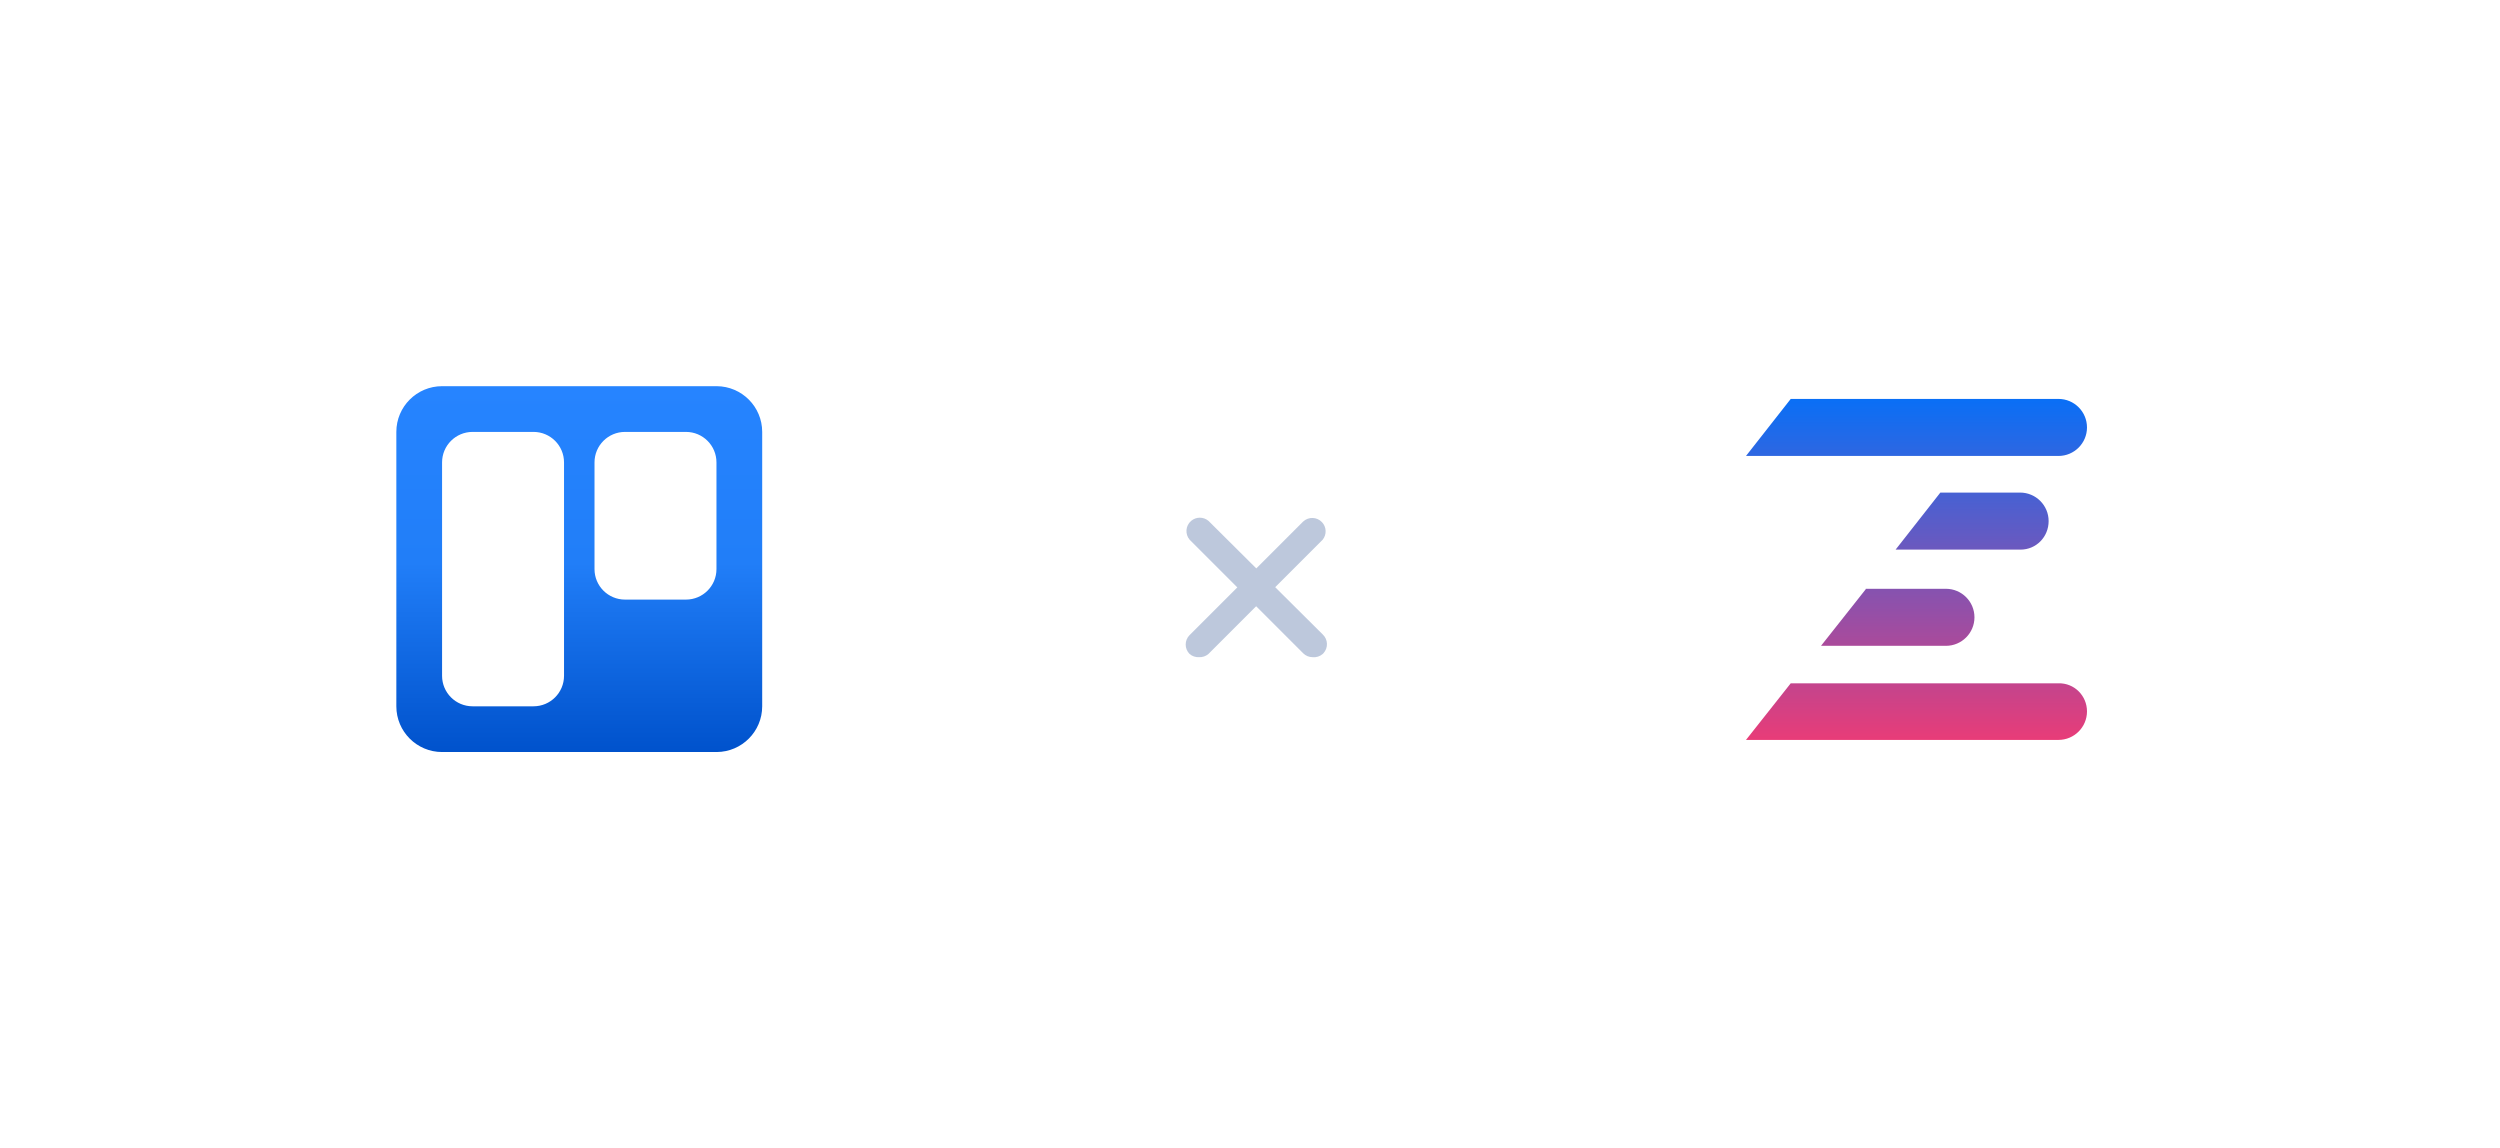<svg width="246" height="113" viewBox="0 0 246 113" fill="none" xmlns="http://www.w3.org/2000/svg">
<g filter="url(#filter0_dd_2255_22951)">
<rect x="156.594" y="24" width="65.001" height="65" rx="15" fill="white"/>
<path d="M205.36 70.002C205.36 71.552 204.102 72.808 202.55 72.808H171.805L176.209 67.237H202.55C204.102 67.195 205.36 68.452 205.36 70.002ZM183.591 57.979L179.187 63.55H191.477C193.029 63.55 194.287 62.294 194.287 60.743C194.287 59.194 193.029 57.937 191.477 57.937H183.591V57.979ZM205.36 42.06C205.36 40.51 204.102 39.253 202.55 39.253H176.209L171.805 44.867H202.55C204.102 44.867 205.36 43.61 205.36 42.06ZM201.585 51.276C201.585 49.726 200.327 48.469 198.775 48.469H190.931L186.527 54.083H198.817C200.369 54.083 201.585 52.826 201.585 51.276Z" fill="url(#paint0_linear_2255_22951)"/>
</g>
<g filter="url(#filter1_dd_2255_22951)">
<rect x="24.406" y="24" width="65.001" height="65" rx="15" fill="white"/>
<path fill-rule="evenodd" clip-rule="evenodd" d="M70.52 38H43.503C41.016 38 39 40.015 39 42.5V69.5C39 71.985 41.016 74 43.503 74H70.52C72.998 73.987 75 71.976 75 69.5V42.5C75 40.024 72.998 38.013 70.52 38ZM46.5 42.5H52.5C54.157 42.5 55.5 43.843 55.5 45.5V66.5C55.5 68.157 54.157 69.5 52.5 69.5H46.5C44.843 69.5 43.5 68.157 43.5 66.5V45.5C43.5 43.843 44.843 42.5 46.5 42.5ZM67.5 42.5H61.5C59.843 42.5 58.5 43.843 58.5 45.5V56C58.5 57.657 59.843 59 61.5 59H67.5C69.157 59 70.5 57.657 70.5 56V45.5C70.5 43.843 69.157 42.5 67.5 42.5Z" fill="url(#paint1_linear_2255_22951)"/>
</g>
<path d="M117.989 64.666C117.648 64.686 117.313 64.573 117.055 64.35C116.544 63.837 116.544 63.008 117.055 62.495L128.227 51.323C128.757 50.826 129.59 50.854 130.087 51.385C130.536 51.864 130.562 52.602 130.148 53.112L118.91 64.35C118.655 64.57 118.325 64.683 117.989 64.666Z" fill="#BDC8DC"/>
<path d="M129.156 64.666C128.811 64.665 128.48 64.528 128.235 64.285L117.063 53.112C116.59 52.56 116.654 51.73 117.206 51.257C117.699 50.835 118.425 50.835 118.918 51.257L130.156 62.429C130.687 62.926 130.714 63.758 130.217 64.289C130.198 64.31 130.177 64.331 130.156 64.35C129.881 64.59 129.519 64.704 129.156 64.666Z" fill="#BDC8DC"/>
<defs>
<filter id="filter0_dd_2255_22951" x="132.594" y="0" width="113" height="113" filterUnits="userSpaceOnUse" color-interpolation-filters="sRGB">
<feFlood flood-opacity="0" result="BackgroundImageFix"/>
<feColorMatrix in="SourceAlpha" type="matrix" values="0 0 0 0 0 0 0 0 0 0 0 0 0 0 0 0 0 0 127 0" result="hardAlpha"/>
<feOffset dx="4" dy="-4"/>
<feGaussianBlur stdDeviation="10"/>
<feComposite in2="hardAlpha" operator="out"/>
<feColorMatrix type="matrix" values="0 0 0 0 0.91 0 0 0 0 0.235 0 0 0 0 0.471 0 0 0 0.15 0"/>
<feBlend mode="normal" in2="BackgroundImageFix" result="effect1_dropShadow_2255_22951"/>
<feColorMatrix in="SourceAlpha" type="matrix" values="0 0 0 0 0 0 0 0 0 0 0 0 0 0 0 0 0 0 127 0" result="hardAlpha"/>
<feOffset dx="-4" dy="4"/>
<feGaussianBlur stdDeviation="10"/>
<feComposite in2="hardAlpha" operator="out"/>
<feColorMatrix type="matrix" values="0 0 0 0 0.125 0 0 0 0 0.318 0 0 0 0 0.647 0 0 0 0.25 0"/>
<feBlend mode="normal" in2="effect1_dropShadow_2255_22951" result="effect2_dropShadow_2255_22951"/>
<feBlend mode="normal" in="SourceGraphic" in2="effect2_dropShadow_2255_22951" result="shape"/>
</filter>
<filter id="filter1_dd_2255_22951" x="0.406" y="0" width="113" height="113" filterUnits="userSpaceOnUse" color-interpolation-filters="sRGB">
<feFlood flood-opacity="0" result="BackgroundImageFix"/>
<feColorMatrix in="SourceAlpha" type="matrix" values="0 0 0 0 0 0 0 0 0 0 0 0 0 0 0 0 0 0 127 0" result="hardAlpha"/>
<feOffset dx="4" dy="-4"/>
<feGaussianBlur stdDeviation="10"/>
<feComposite in2="hardAlpha" operator="out"/>
<feColorMatrix type="matrix" values="0 0 0 0 0.91 0 0 0 0 0.235 0 0 0 0 0.471 0 0 0 0.15 0"/>
<feBlend mode="normal" in2="BackgroundImageFix" result="effect1_dropShadow_2255_22951"/>
<feColorMatrix in="SourceAlpha" type="matrix" values="0 0 0 0 0 0 0 0 0 0 0 0 0 0 0 0 0 0 127 0" result="hardAlpha"/>
<feOffset dx="-4" dy="4"/>
<feGaussianBlur stdDeviation="10"/>
<feComposite in2="hardAlpha" operator="out"/>
<feColorMatrix type="matrix" values="0 0 0 0 0.125 0 0 0 0 0.318 0 0 0 0 0.647 0 0 0 0.25 0"/>
<feBlend mode="normal" in2="effect1_dropShadow_2255_22951" result="effect2_dropShadow_2255_22951"/>
<feBlend mode="normal" in="SourceGraphic" in2="effect2_dropShadow_2255_22951" result="shape"/>
</filter>
<linearGradient id="paint0_linear_2255_22951" x1="188.594" y1="72.779" x2="188.594" y2="39.265" gradientUnits="userSpaceOnUse">
<stop stop-color="#E83C78"/>
<stop offset="1" stop-color="#096FF6"/>
</linearGradient>
<linearGradient id="paint1_linear_2255_22951" x1="57.011" y1="74" x2="57.011" y2="38" gradientUnits="userSpaceOnUse">
<stop stop-color="#0052CC"/>
<stop offset="0.517" stop-color="#217EF8"/>
<stop offset="1" stop-color="#2684FF"/>
</linearGradient>
</defs>
</svg>
